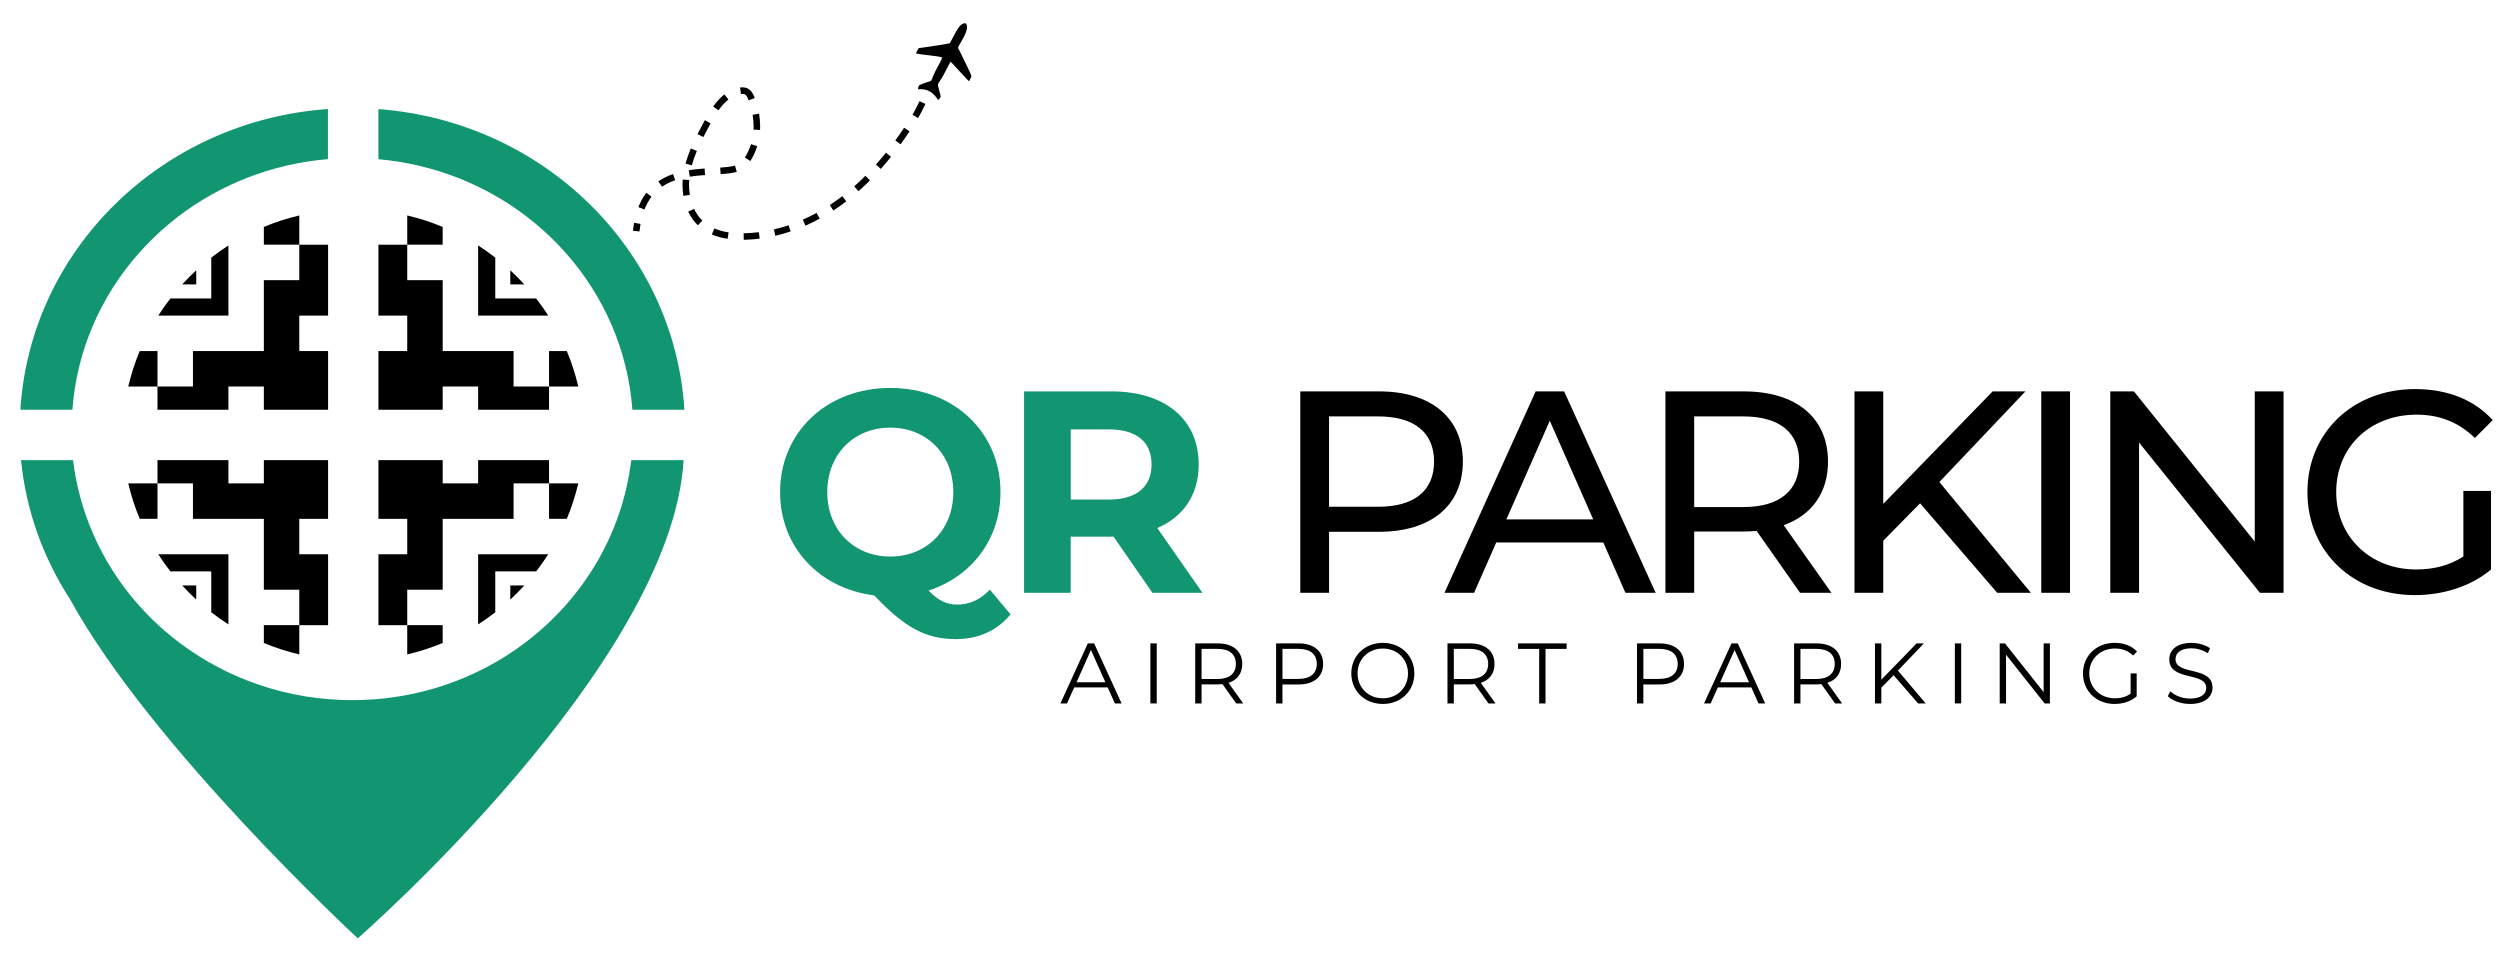 <svg width="91" height="35" viewBox="0 0 91 35" fill="none" xmlns="http://www.w3.org/2000/svg">
<path d="M36.784 22.363C36.303 22.95 35.611 23.264 34.804 23.264C33.715 23.264 32.951 22.866 31.82 21.672C29.809 21.42 28.395 19.902 28.395 17.912C28.395 15.733 30.092 14.121 32.406 14.121C34.71 14.121 36.418 15.723 36.418 17.912C36.418 19.629 35.36 20.991 33.8 21.494C34.156 21.871 34.47 22.007 34.837 22.007C35.287 22.007 35.685 21.829 36.031 21.463L36.784 22.363ZM32.406 20.258C33.716 20.258 34.7 19.305 34.7 17.912C34.7 16.519 33.716 15.566 32.406 15.566C31.097 15.566 30.113 16.519 30.113 17.912C30.113 19.305 31.097 20.258 32.406 20.258Z" fill="#119671"/>
<path d="M41.948 21.578L40.534 19.535H40.45H38.973V21.578H37.276V14.246H40.449C42.408 14.246 43.633 15.262 43.633 16.906C43.633 18.006 43.078 18.812 42.125 19.221L43.77 21.578H41.948ZM40.356 15.629H38.974V18.184H40.356C41.393 18.184 41.917 17.703 41.917 16.906C41.916 16.1 41.393 15.629 40.356 15.629Z" fill="#119671"/>
<path d="M53.248 16.802C53.248 18.394 52.096 19.358 50.19 19.358H48.378V21.578H47.331V14.246H50.19C52.095 14.246 53.248 15.21 53.248 16.802ZM52.2 16.802C52.2 15.755 51.498 15.157 50.158 15.157H48.377V18.446H50.158C51.498 18.446 52.2 17.849 52.2 16.802Z" fill="black"/>
<path d="M58.36 19.745H54.464L53.657 21.578H52.579L55.898 14.246H56.935L60.266 21.578H59.166L58.36 19.745ZM57.993 18.907L56.412 15.315L54.831 18.907H57.993Z" fill="black"/>
<path d="M65.523 21.578L63.941 19.326C63.795 19.336 63.638 19.347 63.481 19.347H61.669V21.578H60.622V14.247H63.481C65.387 14.247 66.539 15.21 66.539 16.802C66.539 17.933 65.953 18.75 64.926 19.117L66.664 21.578H65.523V21.578ZM65.491 16.802C65.491 15.755 64.79 15.157 63.449 15.157H61.668V18.457H63.449C64.79 18.457 65.491 17.849 65.491 16.802Z" fill="black"/>
<path d="M69.891 18.32L68.55 19.683V21.578H67.503V14.247H68.55V18.342L72.531 14.247H73.725L70.593 17.546L73.924 21.578H72.698L69.891 18.32Z" fill="black"/>
<path d="M74.302 14.246H75.349V21.578H74.302V14.246Z" fill="black"/>
<path d="M83.121 14.246V21.578H82.261L77.862 16.11V21.578H76.815V14.246H77.674L82.073 19.713V14.246H83.121Z" fill="black"/>
<path d="M89.666 17.87H90.672V20.73C89.939 21.348 88.923 21.662 87.896 21.662C85.645 21.662 83.99 20.08 83.99 17.912C83.99 15.744 85.645 14.162 87.917 14.162C89.079 14.162 90.065 14.55 90.735 15.293L90.086 15.942C89.478 15.356 88.787 15.094 87.96 15.094C86.263 15.094 85.038 16.277 85.038 17.911C85.038 19.524 86.263 20.729 87.949 20.729C88.567 20.729 89.144 20.593 89.667 20.257V17.87H89.666Z" fill="black"/>
<path d="M40.32 25.021H39.102L38.84 25.605H38.599L39.598 23.419H39.826L40.826 25.605H40.582L40.32 25.021ZM40.235 24.834L39.71 23.66L39.186 24.834H40.235Z" fill="black"/>
<path d="M41.874 23.419H42.105V25.605H41.874V23.419Z" fill="black"/>
<path d="M44.999 25.605L44.499 24.903C44.443 24.909 44.386 24.912 44.324 24.912H43.737V25.605H43.506V23.419H44.324C44.88 23.419 45.218 23.7 45.218 24.168C45.218 24.512 45.037 24.753 44.718 24.855L45.252 25.605H44.999V25.605ZM44.986 24.168C44.986 23.818 44.755 23.619 44.318 23.619H43.737V24.715H44.318C44.755 24.715 44.986 24.512 44.986 24.168Z" fill="black"/>
<path d="M48.162 24.168C48.162 24.634 47.825 24.915 47.269 24.915H46.681V25.605H46.45V23.419H47.269C47.825 23.419 48.162 23.7 48.162 24.168ZM47.931 24.168C47.931 23.818 47.7 23.619 47.263 23.619H46.682V24.712H47.263C47.7 24.712 47.931 24.512 47.931 24.168Z" fill="black"/>
<path d="M49.187 24.512C49.187 23.875 49.674 23.4 50.337 23.4C50.992 23.4 51.483 23.872 51.483 24.512C51.483 25.153 50.993 25.624 50.337 25.624C49.674 25.624 49.187 25.15 49.187 24.512ZM51.251 24.512C51.251 23.991 50.861 23.607 50.337 23.607C49.809 23.607 49.416 23.991 49.416 24.512C49.416 25.034 49.809 25.418 50.337 25.418C50.861 25.418 51.251 25.034 51.251 24.512Z" fill="black"/>
<path d="M54.181 25.605L53.681 24.903C53.625 24.909 53.569 24.912 53.507 24.912H52.919V25.605H52.688V23.419H53.507C54.063 23.419 54.401 23.7 54.401 24.168C54.401 24.512 54.219 24.753 53.901 24.855L54.435 25.605H54.181V25.605ZM54.169 24.168C54.169 23.818 53.938 23.619 53.501 23.619H52.919V24.715H53.501C53.938 24.715 54.169 24.512 54.169 24.168Z" fill="black"/>
<path d="M56.026 23.62H55.258V23.42H57.025V23.62H56.257V25.606H56.026V23.62Z" fill="black"/>
<path d="M61.299 24.168C61.299 24.634 60.962 24.915 60.406 24.915H59.818V25.605H59.587V23.419H60.406C60.963 23.419 61.299 23.7 61.299 24.168ZM61.068 24.168C61.068 23.818 60.837 23.619 60.4 23.619H59.819V24.712H60.4C60.837 24.712 61.068 24.512 61.068 24.168Z" fill="black"/>
<path d="M63.748 25.021H62.53L62.268 25.605H62.027L63.027 23.419H63.255L64.254 25.605H64.01L63.748 25.021ZM63.664 24.834L63.139 23.66L62.615 24.834H63.664Z" fill="black"/>
<path d="M66.798 25.605L66.298 24.903C66.242 24.909 66.185 24.912 66.124 24.912H65.536V25.605H65.305V23.419H66.124C66.68 23.419 67.017 23.7 67.017 24.168C67.017 24.512 66.836 24.753 66.517 24.855L67.052 25.605H66.798V25.605ZM66.785 24.168C66.785 23.818 66.554 23.619 66.117 23.619H65.536V24.715H66.117C66.554 24.715 66.785 24.512 66.785 24.168Z" fill="black"/>
<path d="M68.927 24.578L68.481 25.031V25.605H68.249V23.419H68.481V24.74L69.764 23.419H70.03L69.084 24.409L70.095 25.605H69.82L68.927 24.578Z" fill="black"/>
<path d="M71.157 23.419H71.388V25.605H71.157V23.419Z" fill="black"/>
<path d="M74.616 23.419V25.605H74.425L73.02 23.832V25.605H72.789V23.419H72.979L74.388 25.193V23.419H74.616Z" fill="black"/>
<path d="M77.554 24.512H77.775V25.346C77.569 25.53 77.276 25.624 76.973 25.624C76.308 25.624 75.82 25.153 75.82 24.512C75.82 23.872 76.307 23.4 76.976 23.4C77.307 23.4 77.594 23.507 77.788 23.716L77.645 23.862C77.46 23.681 77.242 23.606 76.986 23.606C76.446 23.606 76.049 23.99 76.049 24.511C76.049 25.03 76.446 25.418 76.983 25.418C77.192 25.418 77.385 25.371 77.555 25.249V24.512H77.554Z" fill="black"/>
<path d="M78.908 25.34L78.999 25.162C79.155 25.315 79.433 25.428 79.72 25.428C80.129 25.428 80.308 25.256 80.308 25.041C80.308 24.441 78.962 24.81 78.962 24.001C78.962 23.679 79.211 23.401 79.767 23.401C80.014 23.401 80.27 23.473 80.445 23.594L80.366 23.778C80.179 23.656 79.961 23.598 79.766 23.598C79.367 23.598 79.189 23.775 79.189 23.994C79.189 24.594 80.535 24.231 80.535 25.027C80.535 25.349 80.279 25.624 79.719 25.624C79.392 25.624 79.07 25.508 78.908 25.34Z" fill="black"/>
<path d="M5.062 9.207C5.215 9.034 5.374 8.867 5.539 8.706C5.642 8.604 5.748 8.504 5.855 8.407C6.053 8.229 6.258 8.058 6.469 7.896C7.996 6.723 9.878 5.964 11.937 5.793V3.969C5.902 4.393 1.103 9.073 0.742 14.915H2.635C2.794 12.742 3.681 10.764 5.062 9.207Z" fill="#119671"/>
<path d="M22.958 16.896C22.696 18.844 21.846 20.614 20.586 22.035C20.412 22.231 20.229 22.422 20.04 22.604C19.931 22.709 19.82 22.812 19.706 22.911C19.503 23.09 19.293 23.26 19.076 23.423C17.349 24.716 15.18 25.485 12.823 25.485C10.466 25.485 8.297 24.715 6.568 23.423C6.35 23.26 6.139 23.09 5.937 22.911C5.8 22.791 5.666 22.666 5.535 22.538C5.37 22.377 5.211 22.209 5.058 22.037C4.362 21.254 3.791 20.365 3.375 19.398C3.017 18.565 2.77 17.678 2.66 16.749H0.765C0.949 18.598 1.581 20.32 2.552 21.816C5.506 27.209 13.023 34.155 13.023 34.155C13.023 34.155 24.446 24.198 24.883 16.75H22.981C22.974 16.798 22.965 16.847 22.958 16.896Z" fill="#119671"/>
<path d="M19.8 8.408C19.883 8.482 19.965 8.558 20.045 8.635C20.234 8.818 20.417 9.009 20.591 9.205C21.973 10.763 22.859 12.742 23.019 14.915H24.912C24.552 9.091 19.782 4.421 13.774 3.971V5.795C15.812 5.976 17.674 6.733 19.187 7.896C19.398 8.059 19.603 8.229 19.8 8.408Z" fill="#119671"/>
<path d="M8.314 22.728V20.175H5.761C5.899 20.391 6.046 20.599 6.203 20.799H7.69V22.287C7.891 22.443 8.099 22.59 8.314 22.728Z" fill="black"/>
<path d="M7.143 21.824V21.312H6.633C6.795 21.489 6.966 21.66 7.143 21.824Z" fill="black"/>
<path d="M11.942 18.886V16.749H9.604V17.595H8.314V16.749H5.732V17.595H7.023V18.886H8.314H9.604V20.175V21.466H10.894V22.757H11.942V20.175H10.894V18.886H11.942Z" fill="black"/>
<path d="M9.604 23.404C10.018 23.577 10.45 23.717 10.895 23.822V22.756H9.604V23.404Z" fill="black"/>
<path d="M5.086 18.885H5.733V17.595H4.668C4.773 18.04 4.913 18.47 5.086 18.885Z" fill="black"/>
<path d="M17.404 22.728V20.175H19.957C19.819 20.391 19.672 20.599 19.515 20.799H18.028V22.287C17.828 22.443 17.619 22.59 17.404 22.728Z" fill="black"/>
<path d="M18.575 21.824V21.312H19.084C18.922 21.489 18.752 21.66 18.575 21.824Z" fill="black"/>
<path d="M13.775 18.886V16.749H16.114V17.595H17.404V16.749H19.985V17.595H18.694V18.886H17.404H16.114V20.175V21.466H14.823V22.757H13.775V20.175H14.823V18.886H13.775Z" fill="black"/>
<path d="M16.113 23.404C15.699 23.577 15.268 23.717 14.823 23.822V22.756H16.113V23.404Z" fill="black"/>
<path d="M20.632 18.885H19.985V17.595H21.05C20.945 18.04 20.805 18.47 20.632 18.885Z" fill="black"/>
<path d="M17.404 8.935V11.488H19.957C19.819 11.273 19.672 11.064 19.515 10.864H18.028V9.377C17.828 9.221 17.619 9.073 17.404 8.935Z" fill="black"/>
<path d="M18.575 9.839V10.351H19.084C18.922 10.174 18.752 10.003 18.575 9.839Z" fill="black"/>
<path d="M13.775 12.778V14.915H16.114V14.069H17.404V14.915H19.985V14.069H18.694V12.778H17.404H16.114V11.488V10.198H14.823V8.907H13.775V11.488H14.823V12.778H13.775Z" fill="black"/>
<path d="M16.113 8.26C15.699 8.087 15.268 7.947 14.823 7.842V8.907H16.113V8.26Z" fill="black"/>
<path d="M20.632 12.779H19.985V14.069H21.05C20.945 13.624 20.805 13.193 20.632 12.779Z" fill="black"/>
<path d="M8.314 8.935V11.488H5.761C5.899 11.273 6.046 11.064 6.203 10.864H7.69V9.377C7.891 9.221 8.099 9.073 8.314 8.935Z" fill="black"/>
<path d="M7.143 9.839V10.351H6.633C6.795 10.174 6.966 10.003 7.143 9.839Z" fill="black"/>
<path d="M11.942 12.778V14.915H9.604V14.069H8.314V14.915H5.732V14.069H7.023V12.778H8.314H9.604V11.488V10.198H10.894V8.907H11.942V11.488H10.894V12.778H11.942Z" fill="black"/>
<path d="M9.604 8.26C10.018 8.087 10.45 7.947 10.895 7.842V8.907H9.604V8.26Z" fill="black"/>
<path d="M5.086 12.779H5.733V14.069H4.668C4.773 13.624 4.913 13.193 5.086 12.779Z" fill="black"/>
<path fill-rule="evenodd" clip-rule="evenodd" d="M33.414 3.248C33.441 3.084 33.422 3.115 33.697 3.007C33.942 2.916 33.865 3.01 33.964 2.773C34.05 2.557 34.236 2.262 34.301 2.096C34.178 2.031 33.538 2.003 33.339 1.941C33.361 1.898 33.378 1.862 33.402 1.815C33.44 1.742 33.425 1.753 33.526 1.741C33.746 1.71 34.447 1.608 34.575 1.574C34.66 1.42 34.864 0.984 34.987 0.901C35.045 0.861 35.145 0.805 35.181 0.888C35.267 1.092 35.036 1.421 34.906 1.66C34.854 1.757 34.872 1.737 34.921 1.836C34.973 1.946 35.367 2.724 35.363 2.783C35.358 2.804 35.285 2.931 35.272 2.958C35.213 2.904 35.153 2.84 35.098 2.777L34.766 2.421C34.718 2.359 34.651 2.294 34.596 2.244C34.541 2.358 34.48 2.466 34.422 2.583C34.131 3.163 34.098 2.95 34.184 3.281C34.229 3.468 34.294 3.551 34.143 3.635C33.954 3.338 33.744 3.224 33.414 3.248Z" fill="black"/>
<path d="M23.278 8.424L23.041 8.401C23.052 8.301 23.064 8.203 23.081 8.11L23.315 8.15C23.3 8.238 23.287 8.33 23.278 8.424Z" fill="black"/>
<path d="M27.072 8.729L27.068 8.492L27.113 8.491C27.28 8.486 27.452 8.473 27.622 8.451L27.652 8.687C27.474 8.709 27.295 8.723 27.12 8.728L27.072 8.729ZM26.485 8.694C26.275 8.662 26.08 8.608 25.91 8.535L26.004 8.316C26.156 8.382 26.33 8.43 26.521 8.459L26.485 8.694ZM28.222 8.583L28.168 8.352C28.346 8.311 28.526 8.259 28.704 8.2L28.78 8.424C28.595 8.486 28.408 8.539 28.222 8.583ZM29.319 8.214L29.223 7.996C29.391 7.922 29.56 7.839 29.724 7.749L29.838 7.958C29.667 8.052 29.493 8.138 29.319 8.214ZM25.401 8.2C25.259 8.062 25.141 7.895 25.051 7.704L25.265 7.602C25.343 7.767 25.445 7.911 25.567 8.03L25.401 8.2ZM30.334 7.662L30.204 7.463C30.359 7.362 30.512 7.253 30.66 7.14L30.805 7.329C30.652 7.445 30.494 7.558 30.334 7.662ZM23.459 7.625L23.237 7.539C23.313 7.345 23.41 7.169 23.526 7.016L23.715 7.16C23.613 7.294 23.527 7.452 23.459 7.625ZM24.875 7.131C24.854 7 24.843 6.863 24.843 6.727C24.843 6.664 24.845 6.6 24.85 6.536L25.087 6.553C25.084 6.611 25.081 6.669 25.081 6.727C25.081 6.851 25.091 6.974 25.11 7.092L24.875 7.131ZM31.249 6.961L31.092 6.784C31.229 6.662 31.367 6.533 31.5 6.399L31.668 6.567C31.531 6.704 31.39 6.837 31.249 6.961ZM24.098 6.797L23.964 6.601C24.12 6.494 24.3 6.405 24.499 6.336L24.577 6.56C24.395 6.623 24.238 6.701 24.098 6.797ZM25.109 6.431L25.071 6.196C25.239 6.17 25.422 6.149 25.647 6.134L25.664 6.372C25.445 6.387 25.269 6.405 25.109 6.431ZM26.231 6.338L26.215 6.101C26.395 6.089 26.599 6.071 26.754 6.028L26.817 6.257C26.642 6.307 26.423 6.326 26.231 6.338ZM32.062 6.148L31.884 5.989C32.006 5.852 32.128 5.708 32.247 5.56L32.433 5.708C32.311 5.859 32.187 6.008 32.062 6.148ZM25.183 6.017L24.953 5.954C25.001 5.778 25.065 5.598 25.145 5.404L25.365 5.495C25.288 5.68 25.228 5.851 25.183 6.017ZM27.312 5.862L27.112 5.733C27.207 5.585 27.283 5.421 27.336 5.248L27.563 5.318C27.504 5.512 27.42 5.694 27.312 5.862ZM32.78 5.252L32.589 5.112C32.696 4.964 32.804 4.809 32.91 4.65L33.108 4.781C33 4.943 32.89 5.101 32.78 5.252ZM25.602 4.989L25.39 4.881C25.462 4.74 25.535 4.601 25.618 4.447C25.63 4.424 25.643 4.4 25.656 4.375L25.865 4.489C25.853 4.512 25.84 4.536 25.828 4.559C25.745 4.711 25.672 4.848 25.602 4.989ZM27.666 4.731L27.428 4.718C27.431 4.678 27.431 4.637 27.431 4.597C27.431 4.459 27.42 4.318 27.395 4.178L27.63 4.138C27.655 4.291 27.669 4.445 27.669 4.596C27.669 4.641 27.668 4.686 27.666 4.731ZM33.416 4.299L33.214 4.174C33.296 4.041 33.401 3.829 33.472 3.682L33.686 3.785C33.567 4.03 33.484 4.189 33.416 4.299ZM26.153 4.015L25.96 3.877C26.092 3.691 26.226 3.547 26.369 3.436L26.514 3.624C26.39 3.721 26.271 3.848 26.153 4.015ZM27.251 3.654C27.246 3.641 27.24 3.627 27.235 3.613C27.206 3.541 27.168 3.464 27.111 3.434C27.078 3.417 27.032 3.412 26.97 3.421L26.938 3.185C27.05 3.17 27.142 3.183 27.22 3.223C27.345 3.288 27.41 3.411 27.455 3.524C27.461 3.539 27.467 3.554 27.472 3.568L27.251 3.654Z" fill="black"/>
</svg>
